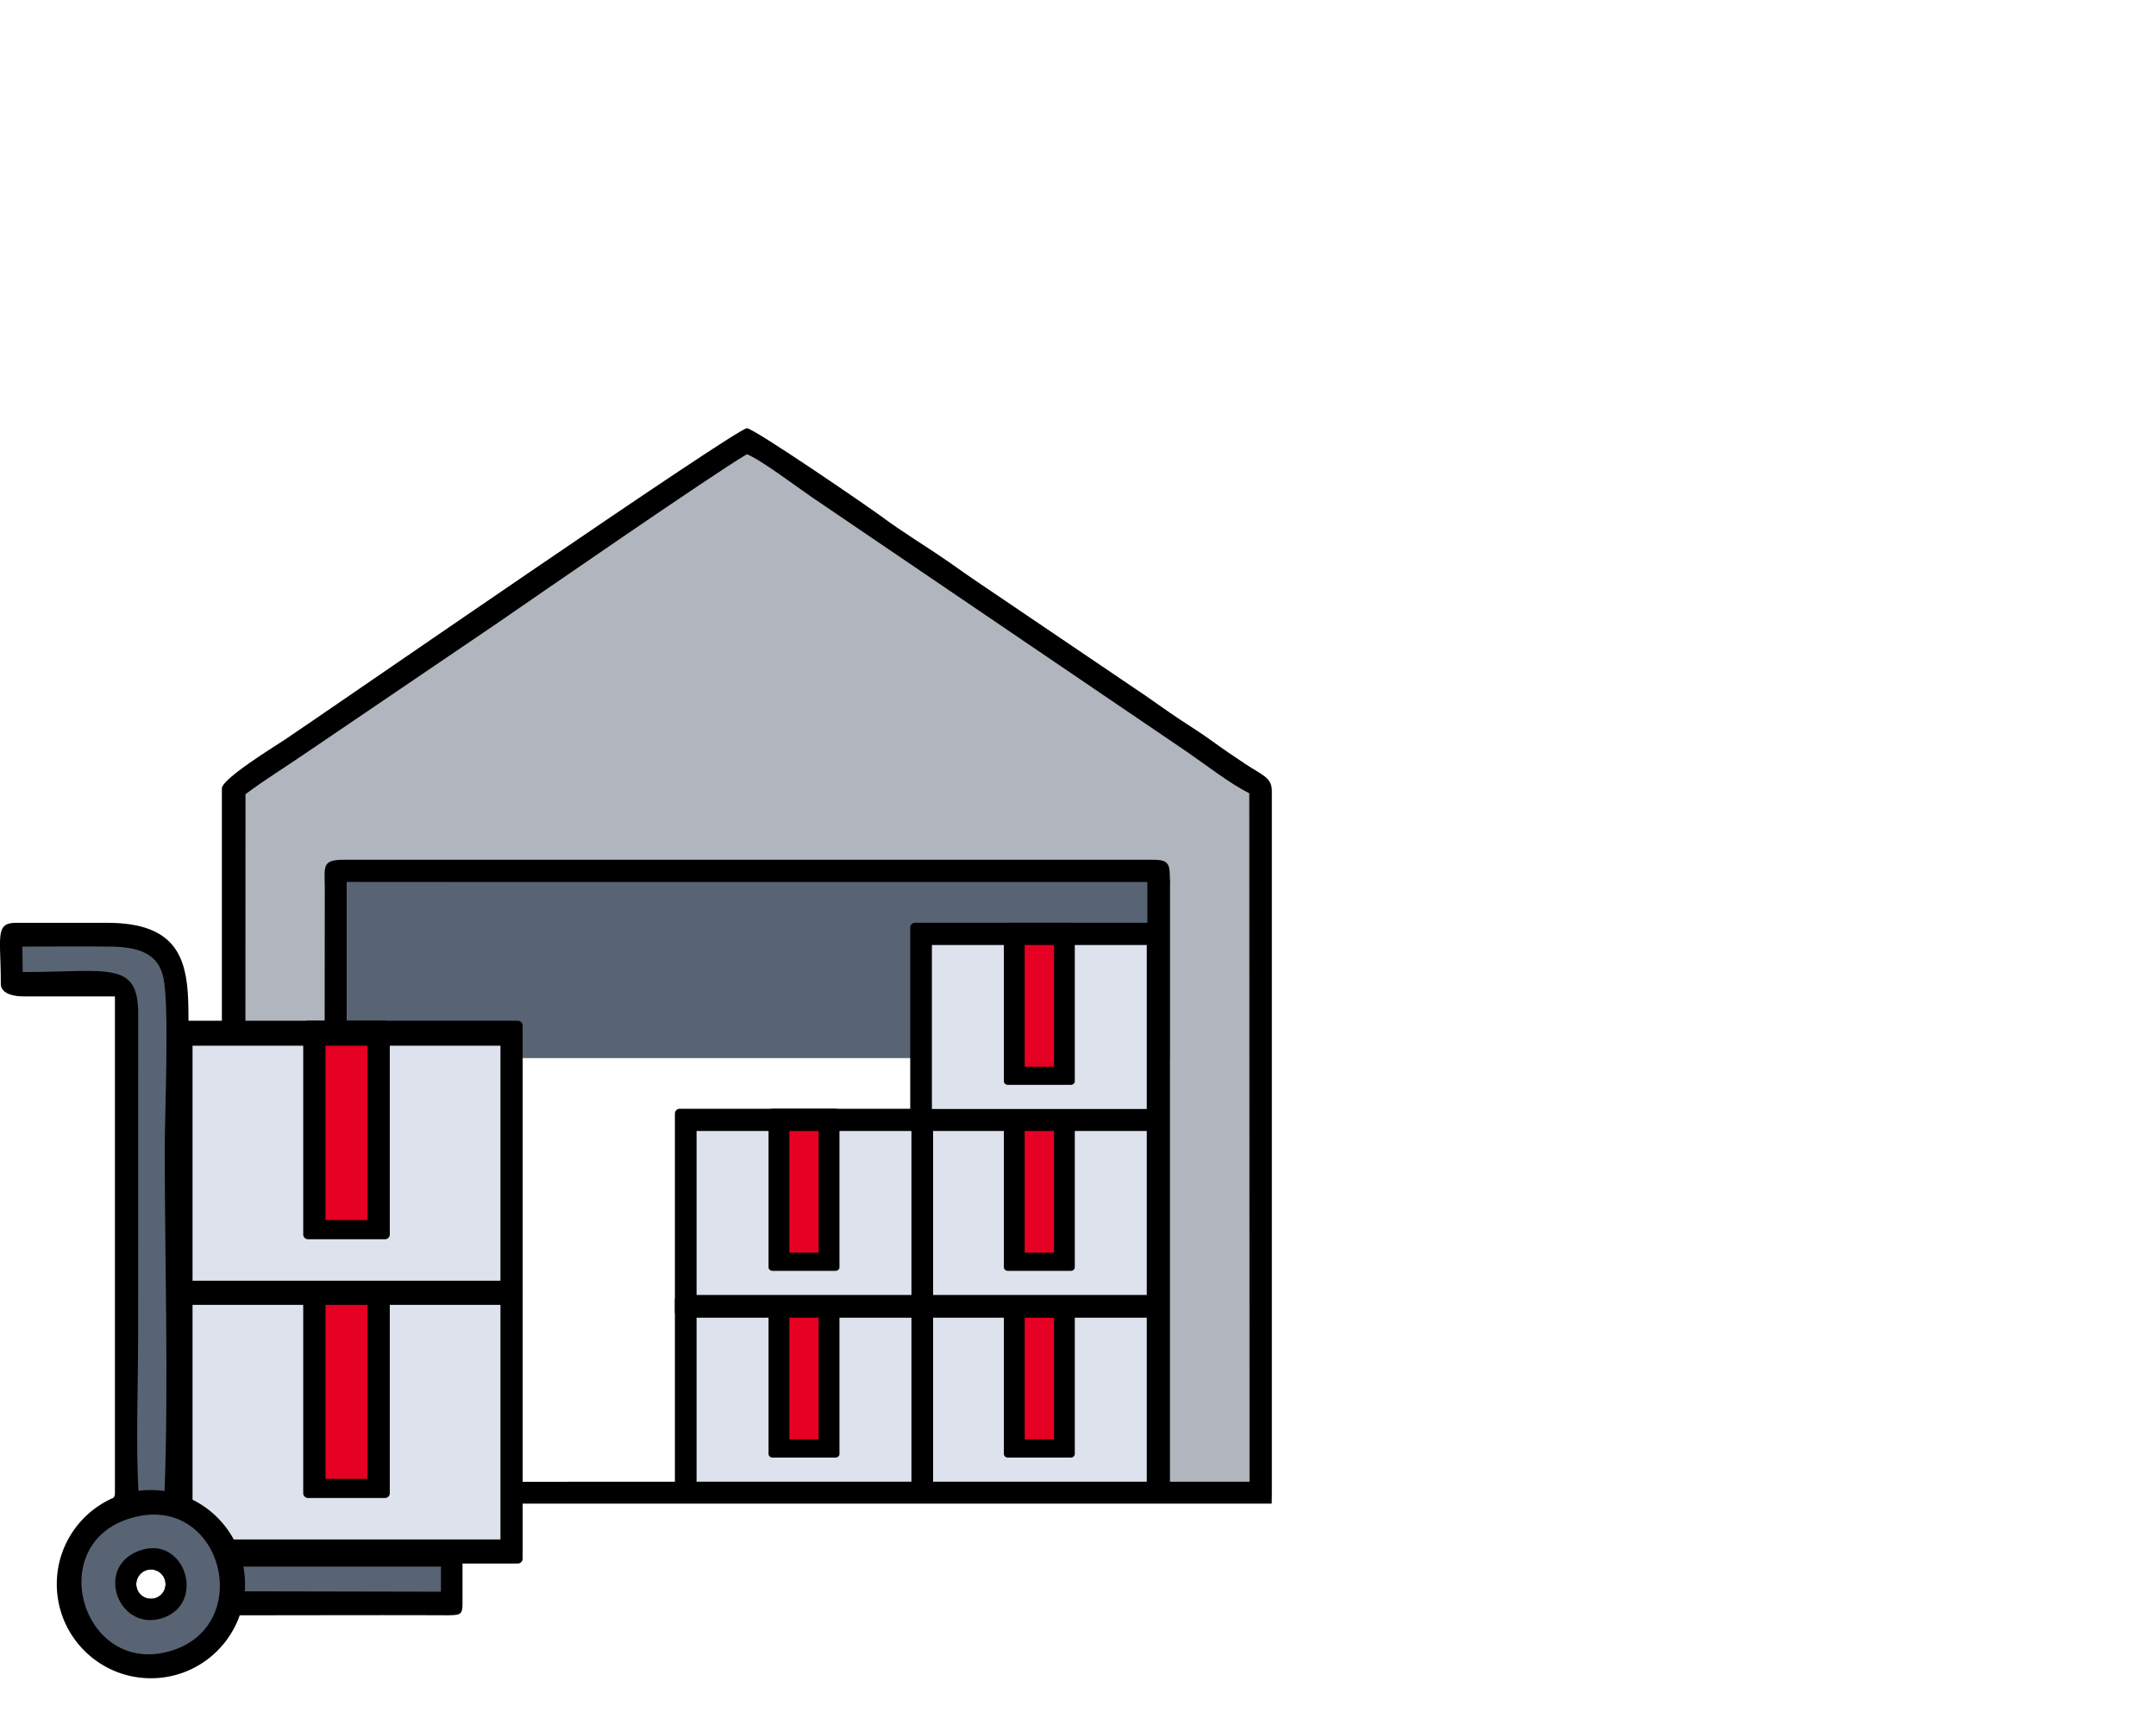 <svg width="250" height="200" fill="none" xmlns="http://www.w3.org/2000/svg"><path fill="#fff" d="M0 0h250v200H0z"/><path fill-rule="evenodd" clip-rule="evenodd" d="M25.728 91.409v27.055h-.006v55.869h121.734s.02-.525.02-1.17v-81.46c0-1.583-1.134-1.835-3.058-3.117-1.429-.952-2.456-1.64-3.83-2.64-1.335-.973-2.489-1.671-3.875-2.595-1.429-.953-2.434-1.688-3.821-2.649l-19.117-12.937c-1.429-.953-2.434-1.689-3.821-2.65-2.656-1.84-5.181-3.33-7.721-5.217-1.469-1.091-14.813-10.248-15.63-10.248-1.198 0-49.008 33.064-53.582 36.113-1.174.782-7.293 4.523-7.293 5.646zm40.009 80.383v.017H40.256v-.017h-.003v-69.503h95.4v69.503H65.737z" fill="#000"/><path fill-rule="evenodd" clip-rule="evenodd" d="M28.466 92.084l-.03 79.674 9.163.025.062-68.91c-.026-2.438-.324-3.19 2.183-3.19h93.811c1.685 0 1.998.328 1.998 2.019v70.09l9.237.001-.028-79.825c-2.152-1.04-5.08-3.33-7.246-4.812l-43.62-29.61c-1.83-1.26-5.792-4.255-7.394-4.881-4.03 2.371-24.945 16.835-29.069 19.675L35.805 87.08c-2.367 1.637-5.081 3.297-7.339 5.004z" fill="#B1B5BD"/><path fill-rule="evenodd" clip-rule="evenodd" d="M105.09 122.249c-.013-3.892-.106-8.645-.106-10.843-.001-7.193-1.351-5.684 13.967-5.684 4.493 0 9.557.217 13.98-.039l.09-3.336-92.768-.058.003 19.96h64.834z" fill="#586374"/><path d="M135.653 102.289h-95.4v20.389h95.4v-20.389z" fill="#586374"/><path d="M135.657 101.983h-2.613v69.826h2.613v-69.826zm-75.615 46.365H20.316a.557.557 0 00-.56.556v31.818c0 .306.251.555.56.555h39.726a.557.557 0 00.56-.555v-31.818a.557.557 0 00-.56-.556z" fill="#000"/><path d="M58.031 151.241H22.326v27.246h35.705v-27.246z" fill="#DDE2EC"/><path d="M44.642 148.348h-8.926a.555.555 0 00-.556.554v24.224c0 .306.25.554.556.554h8.926a.555.555 0 00.556-.554v-24.224a.555.555 0 00-.556-.554z" fill="#000"/><path d="M42.614 151.241h-4.869v20.219h4.869v-20.219z" fill="#E60023"/><path fill-rule="evenodd" clip-rule="evenodd" d="M21.856 118.465c0-6.048-.203-11.469-9.41-11.469H1.857c-2.472 0-1.764 1.643-1.764 7.058 0 1.153 1.455 1.47 2.647 1.47h10.586v57.64c0 .901-1.346 1.252-2.066 1.756-5.725 4.009-5.65 12.843-1.221 16.529 7.33 6.101 16.07 1.557 17.403-4.17l.235.001c8.3 0 16.05-.034 24.348-.001 1.337-.044 1.605-.04 1.605-1.362v-6.114c-.028-.8-.293-1.36-1.547-1.301H21.961l-.105-60.037zm-4.357 63.504a1.7 1.7 0 110 3.4 1.7 1.7 0 010-3.4z" fill="#000"/><path fill-rule="evenodd" clip-rule="evenodd" d="M2.632 112.704c9.868.001 13.41-1.396 13.393 4.874l-.007 37.058c0 5.95-.273 12.577.04 18.444l3.02-.031c.486-12.952.025-26.84.025-39.881 0-4.262.552-16.392-.147-19.766-.596-2.88-2.884-3.614-6.205-3.654-3.303-.041-6.857 0-10.163 0l.044 2.956zm25.528 71.798l22.972.046v-2.916h-23.1l.128 2.87z" fill="#586374"/><path fill-rule="evenodd" clip-rule="evenodd" d="M17.498 172.757c6.026 0 10.912 4.885 10.912 10.911 0 6.027-4.886 10.912-10.912 10.912-6.027 0-10.912-4.885-10.912-10.912 0-6.026 4.885-10.911 10.912-10.911zm0 9.147a1.764 1.764 0 110 3.529 1.764 1.764 0 010-3.529z" fill="#000"/><path fill-rule="evenodd" clip-rule="evenodd" d="M15.152 176.021c-10.216 3.044-5.512 18.419 4.639 15.391 9.961-2.972 5.893-18.528-4.64-15.391zm2.347 5.948a1.7 1.7 0 110 3.4 1.7 1.7 0 010-3.4z" fill="#586374"/><path fill-rule="evenodd" clip-rule="evenodd" d="M16.005 179.852c-5.061 1.991-2.178 9.47 2.917 7.72 5.063-1.739 2.457-9.834-2.917-7.72zm1.495 2.117a1.7 1.7 0 110 3.4 1.7 1.7 0 010-3.4z" fill="#000"/><path d="M60.042 118.349H20.316a.557.557 0 00-.56.556v31.818c0 .307.251.555.56.555h39.726a.557.557 0 00.56-.555v-31.818a.557.557 0 00-.56-.556z" fill="#000"/><path d="M58.031 121.242H22.326v27.246h35.705v-27.246z" fill="#DDE2EC"/><path d="M44.642 118.349h-8.926a.555.555 0 00-.556.554v24.224c0 .306.25.554.556.554h8.926a.555.555 0 00.556-.554v-24.224a.555.555 0 00-.556-.554z" fill="#000"/><path d="M42.614 121.242h-4.869v20.219h4.869v-20.219z" fill="#E60023"/><path d="M134.928 150.2h-28.822c-.31 0-.56.249-.56.556v22.981c0 .306.25.555.56.555h28.822c.309 0 .56-.249.56-.555v-22.981a.558.558 0 00-.56-.556z" fill="#000"/><path d="M132.974 152.776h-24.915v19.013h24.915v-19.013z" fill="#DDE2EC"/><path d="M124.173 150.2h-7.313c-.252 0-.456.184-.456.411v17.969c0 .227.204.411.456.411h7.313c.251 0 .455-.184.455-.411v-17.969c0-.227-.204-.411-.455-.411z" fill="#000"/><path d="M122.216 152.776h-3.398v14.11h3.398v-14.11z" fill="#E60023"/><path d="M107.641 150.201H78.819c-.31 0-.56.248-.56.555v22.981c0 .307.25.556.56.556h28.822a.557.557 0 00.559-.556v-22.981a.557.557 0 00-.559-.555z" fill="#000"/><path d="M105.686 152.777H80.771v19.012h24.915v-19.012z" fill="#DDE2EC"/><path d="M96.886 150.201h-7.313c-.252 0-.456.183-.456.41v17.969c0 .227.204.411.456.411h7.313c.251 0 .455-.184.455-.411v-17.969c0-.227-.204-.41-.455-.41z" fill="#000"/><path d="M94.928 152.777H91.53v14.109h3.398v-14.109z" fill="#E60023"/><path d="M134.928 128.554h-28.822c-.31 0-.56.249-.56.555v22.981c0 .307.25.556.56.556h28.822c.309 0 .56-.249.56-.556v-22.981a.558.558 0 00-.56-.555z" fill="#000"/><path d="M132.974 131.129h-24.915v19.013h24.915v-19.013z" fill="#DDE2EC"/><path d="M124.173 128.554h-7.313c-.252 0-.456.184-.456.41v17.969c0 .227.204.411.456.411h7.313c.251 0 .455-.184.455-.411v-17.969c0-.226-.204-.41-.455-.41z" fill="#000"/><path d="M122.216 131.129h-3.398v14.11h3.398v-14.11z" fill="#E60023"/><path d="M107.641 128.554H78.819c-.31 0-.56.248-.56.555v22.981c0 .307.25.556.56.556h28.822a.557.557 0 00.559-.556v-22.981a.557.557 0 00-.559-.555z" fill="#000"/><path d="M105.686 131.129H80.771v19.013h24.915v-19.013z" fill="#DDE2EC"/><path d="M96.886 128.554h-7.313c-.252 0-.456.184-.456.41v17.969c0 .227.204.411.456.411h7.313c.251 0 .455-.184.455-.411v-17.969c0-.226-.204-.41-.455-.41z" fill="#000"/><path d="M94.928 131.129H91.53v14.11h3.398v-14.11z" fill="#E60023"/><path d="M134.928 106.99h-28.822c-.31 0-.56.249-.56.556v22.981c0 .307.25.556.56.556h28.822c.309 0 .56-.249.56-.556v-22.981a.558.558 0 00-.56-.556z" fill="#000"/><path d="M132.974 109.566h-24.915v19.012h24.915v-19.012z" fill="#DDE2EC"/><path d="M124.173 106.99h-7.313c-.252 0-.456.184-.456.411v17.969c0 .227.204.411.456.411h7.313c.251 0 .455-.184.455-.411v-17.969c0-.227-.204-.411-.455-.411z" fill="#000"/><path d="M122.216 109.566h-3.398v14.109h3.398v-14.109z" fill="#E60023"/></svg>